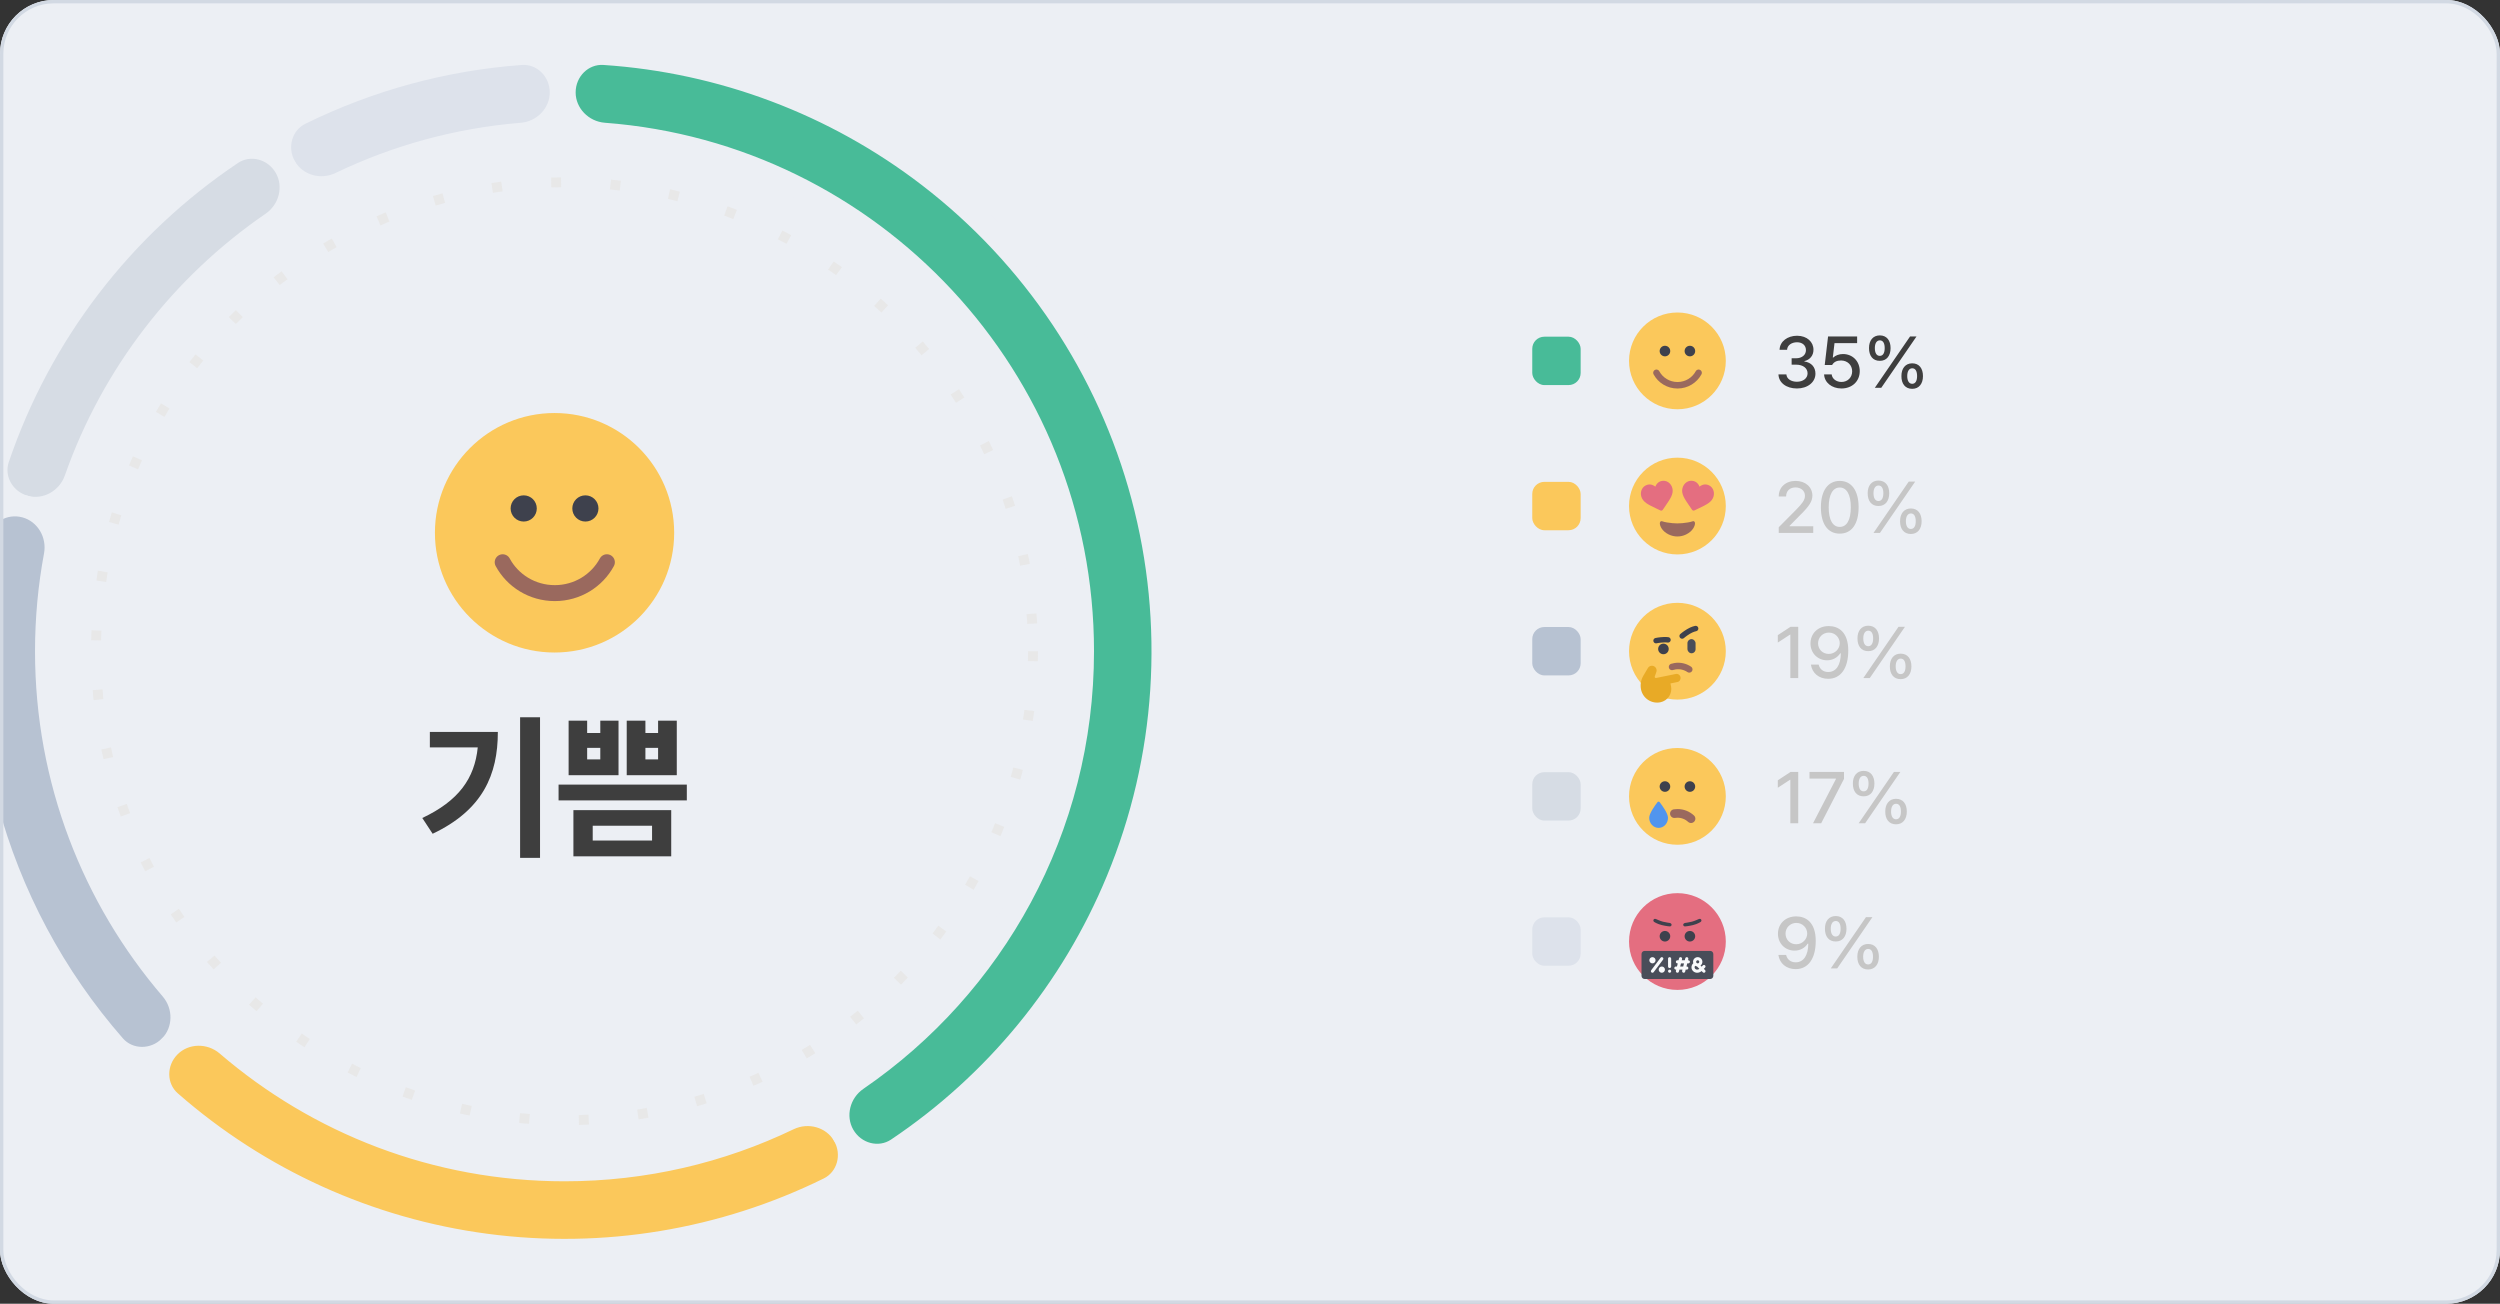 <svg width="744" height="388" viewBox="0 0 744 388" fill="none" xmlns="http://www.w3.org/2000/svg">
<rect x="0" y="0" width="744" height="388" fill="#333333" stroke="none"/>
<g clip-path="url(#clip0_0_6602)">
<rect width="744" height="388" rx="16" fill="#ECEFF4"/>
<rect x="456" y="100.199" width="14.4" height="14.4" rx="3.6" fill="#48BB98"/>
<g clip-path="url(#clip1_0_6602)">
<path d="M499.2 121.8C507.153 121.8 513.6 115.353 513.6 107.4C513.6 99.447 507.153 93 499.2 93C491.247 93 484.8 99.447 484.8 107.4C484.8 115.353 491.247 121.8 499.2 121.8Z" fill="#FBC85B"/>
<path d="M495.487 106.05C496.357 106.05 497.062 105.345 497.062 104.475C497.062 103.606 496.357 102.9 495.487 102.9C494.617 102.9 493.912 103.606 493.912 104.475C493.912 105.345 494.617 106.05 495.487 106.05Z" fill="#3E414D"/>
<path d="M502.912 106.05C503.782 106.05 504.487 105.345 504.487 104.475C504.487 103.606 503.782 102.9 502.912 102.9C502.043 102.9 501.337 103.606 501.337 104.475C501.337 105.345 502.043 106.05 502.912 106.05Z" fill="#3E414D"/>
<path d="M505.5 110.943C504.308 113.152 501.946 114.656 499.228 114.656C496.509 114.656 494.148 113.152 492.956 110.943" stroke="#9A695E" stroke-width="1.935" stroke-linecap="round"/>
</g>
<path d="M534.771 115.611C531.607 115.611 529.35 113.903 529.266 111.414H531.628C531.713 112.764 533.041 113.607 534.75 113.607C536.585 113.607 537.935 112.595 537.935 111.118C537.935 109.621 536.67 108.524 534.497 108.524H533.189V106.625H534.497C536.227 106.625 537.45 105.655 537.45 104.2C537.45 102.807 536.416 101.858 534.792 101.858C533.252 101.858 531.902 102.702 531.839 104.094H529.603C529.666 101.605 531.966 99.918 534.813 99.918C537.809 99.918 539.707 101.816 539.686 104.073C539.707 105.803 538.631 107.068 536.986 107.469V107.575C539.074 107.87 540.277 109.262 540.277 111.203C540.277 113.755 537.935 115.611 534.771 115.611ZM548.018 115.611C545.128 115.611 542.955 113.839 542.85 111.414H545.107C545.234 112.721 546.478 113.671 548.018 113.671C549.874 113.671 551.203 112.321 551.203 110.507C551.203 108.65 549.832 107.3 547.913 107.279C546.689 107.279 545.761 107.68 545.234 108.629H543.04L544.031 100.128H552.68V102.111H545.951L545.445 106.393H545.592C546.225 105.782 547.301 105.36 548.461 105.36C551.33 105.36 553.46 107.49 553.46 110.443C553.46 113.46 551.203 115.611 548.018 115.611ZM559.43 107.385C557.341 107.406 556.202 105.845 556.223 103.588C556.202 101.352 557.384 99.812 559.43 99.812C561.518 99.812 562.636 101.352 562.636 103.588C562.636 105.866 561.476 107.406 559.43 107.385ZM559.43 105.908C560.421 105.908 560.885 104.98 560.885 103.588C560.885 102.217 560.442 101.289 559.43 101.289C558.459 101.31 557.953 102.217 557.953 103.588C557.953 104.98 558.438 105.908 559.43 105.908ZM569.07 115.717C566.981 115.717 565.842 114.177 565.863 111.92C565.842 109.663 567.045 108.123 569.07 108.123C571.158 108.123 572.276 109.663 572.276 111.92C572.276 114.177 571.116 115.717 569.07 115.717ZM569.07 114.219C570.061 114.219 570.525 113.291 570.525 111.92C570.525 110.528 570.082 109.6 569.07 109.6C568.099 109.621 567.593 110.549 567.593 111.92C567.593 113.291 568.099 114.219 569.07 114.219ZM557.953 115.4L568.437 100.128H570.356L559.873 115.4H557.953Z" fill="#3E3E3E"/>
<rect x="456" y="143.398" width="14.4" height="14.4" rx="3.6" fill="#FBC85B"/>
<g clip-path="url(#clip2_0_6602)">
<path d="M499.2 164.999C507.153 164.999 513.6 158.552 513.6 150.599C513.6 142.646 507.153 136.199 499.2 136.199C491.247 136.199 484.8 142.646 484.8 150.599C484.8 158.552 491.247 164.999 499.2 164.999Z" fill="#FBC85B"/>
<path d="M504.429 155.799C504.416 156.46 503.836 158.066 501.783 159.06C500.977 159.452 500.094 159.656 499.2 159.656C498.305 159.656 497.422 159.452 496.616 159.06C494.56 158.069 493.983 156.46 493.97 155.799C493.947 155.428 494.136 154.985 494.639 155.127C495.46 155.427 496.748 155.604 497.747 155.696C498.713 155.787 499.686 155.787 500.652 155.696C501.651 155.6 502.939 155.427 503.76 155.127C504.263 154.985 504.453 155.428 504.429 155.799Z" fill="#9A695E"/>
<path d="M500.708 145.253C500.5 146.036 500.599 146.829 501.023 147.752C501.4 148.578 502.021 149.479 502.741 150.522C502.986 150.878 503.263 151.282 503.55 151.709C503.626 151.821 503.74 151.903 503.871 151.939C504.003 151.976 504.144 151.962 504.267 151.9C504.729 151.673 505.162 151.457 505.562 151.277C506.707 150.733 507.695 150.263 508.435 149.738C509.263 149.149 509.746 148.513 509.956 147.73C510.164 147.004 510.089 146.227 509.748 145.554C509.582 145.235 509.351 144.954 509.07 144.73C508.789 144.506 508.464 144.343 508.115 144.253C507.587 144.108 507.025 144.148 506.523 144.367C506.251 144.481 505.998 144.635 505.77 144.822C505.667 144.546 505.525 144.286 505.349 144.051C505.022 143.614 504.558 143.3 504.031 143.16C503.684 143.065 503.321 143.043 502.965 143.097C502.61 143.15 502.269 143.277 501.965 143.47C501.337 143.886 500.889 144.522 500.708 145.253Z" fill="#E46E80"/>
<path d="M496.431 143.478C496.127 143.285 495.786 143.158 495.431 143.105C495.075 143.051 494.712 143.073 494.365 143.168C493.838 143.308 493.374 143.621 493.047 144.058C492.871 144.294 492.729 144.554 492.626 144.83C492.398 144.643 492.145 144.489 491.873 144.375C491.371 144.156 490.809 144.116 490.281 144.261C489.932 144.351 489.607 144.513 489.326 144.738C489.045 144.962 488.814 145.243 488.648 145.562C488.306 146.235 488.232 147.012 488.44 147.738C488.65 148.52 489.133 149.157 489.961 149.746C490.701 150.271 491.689 150.741 492.834 151.285C493.224 151.471 493.667 151.68 494.129 151.908C494.252 151.969 494.393 151.983 494.525 151.947C494.656 151.911 494.77 151.829 494.846 151.716C495.133 151.29 495.41 150.886 495.655 150.529C496.375 149.487 496.988 148.584 497.373 147.76C497.797 146.837 497.896 146.043 497.688 145.261C497.507 144.53 497.059 143.893 496.431 143.478Z" fill="#E46E80"/>
</g>
<path d="M529.35 158.6V156.912L534.645 151.575C536.311 149.825 537.155 148.854 537.155 147.525C537.155 146.028 535.931 145.057 534.328 145.057C532.641 145.057 531.544 146.133 531.544 147.757H529.35C529.329 144.973 531.459 143.117 534.37 143.117C537.323 143.117 539.348 144.973 539.37 147.462C539.348 149.171 538.547 150.521 535.678 153.347L532.577 156.49V156.617H539.623V158.6H529.35ZM547.512 158.811C543.968 158.811 541.901 155.963 541.901 150.964C541.901 146.007 544.01 143.117 547.512 143.117C551.013 143.117 553.123 146.007 553.123 150.964C553.123 155.963 551.034 158.811 547.512 158.811ZM547.512 156.807C549.579 156.807 550.802 154.782 550.802 150.964C550.802 147.167 549.558 145.079 547.512 145.079C545.466 145.079 544.221 147.167 544.221 150.964C544.221 154.782 545.445 156.807 547.512 156.807ZM559.029 150.584C556.941 150.605 555.802 149.044 555.823 146.787C555.802 144.551 556.983 143.011 559.029 143.011C561.117 143.011 562.235 144.551 562.235 146.787C562.235 149.065 561.075 150.605 559.029 150.584ZM559.029 149.107C560.02 149.107 560.484 148.179 560.484 146.787C560.484 145.416 560.041 144.488 559.029 144.488C558.059 144.509 557.552 145.416 557.552 146.787C557.552 148.179 558.038 149.107 559.029 149.107ZM568.669 158.916C566.581 158.916 565.441 157.376 565.463 155.119C565.441 152.862 566.644 151.322 568.669 151.322C570.757 151.322 571.875 152.862 571.875 155.119C571.875 157.376 570.715 158.916 568.669 158.916ZM568.669 157.418C569.66 157.418 570.124 156.49 570.124 155.119C570.124 153.727 569.681 152.799 568.669 152.799C567.698 152.82 567.192 153.748 567.192 155.119C567.192 156.49 567.698 157.418 568.669 157.418ZM557.552 158.6L568.036 143.328H569.956L559.472 158.6H557.552Z" fill="#C6C6C6"/>
<rect x="456" y="186.6" width="14.4" height="14.4" rx="3.6" fill="#B7C2D2"/>
<path d="M499.2 208.2C507.153 208.2 513.6 201.753 513.6 193.8C513.6 185.848 507.153 179.4 499.2 179.4C491.247 179.4 484.8 185.848 484.8 193.8C484.8 201.753 491.247 208.2 499.2 208.2Z" fill="#FBC85B"/>
<path d="M497.296 204.205L497.132 203.392L499.218 202.968C499.374 202.933 499.521 202.867 499.649 202.773C499.778 202.679 499.886 202.559 499.966 202.421C500.131 202.153 500.189 201.832 500.13 201.523C500.129 201.51 500.129 201.496 500.13 201.483C500.056 201.182 499.869 200.92 499.609 200.751C499.48 200.664 499.335 200.604 499.184 200.574C499.032 200.543 498.875 200.543 498.723 200.573L492.861 201.766C492.815 201.777 492.768 201.778 492.722 201.769C492.676 201.76 492.633 201.741 492.594 201.714C492.52 201.661 492.468 201.582 492.448 201.493C492.436 201.432 492.44 201.368 492.461 201.309L492.963 199.897V199.884C493.025 199.654 493.026 199.412 492.968 199.181C492.91 198.95 492.794 198.738 492.631 198.564C492.468 198.391 492.264 198.262 492.037 198.189C491.81 198.117 491.569 198.104 491.336 198.151C491.144 198.189 490.962 198.268 490.802 198.381C490.643 198.495 490.509 198.64 490.409 198.809L489.043 201.129C488.325 202.35 488.085 203.792 488.368 205.179C488.626 206.449 489.378 207.565 490.458 208.281C491.538 208.997 492.858 209.255 494.128 208.998C495.184 208.783 496.112 208.158 496.707 207.26C497.303 206.362 497.517 205.265 497.303 204.208L497.296 204.205Z" fill="#E8AA26"/>
<path d="M504.621 187.051C504.621 187.051 503.64 187.231 502.489 187.931C501.338 188.631 500.606 189.28 500.606 189.28" stroke="#3E414D" stroke-width="1.613" stroke-linecap="round" stroke-linejoin="round"/>
<path d="M492.843 190.657C492.843 190.657 493.797 190.44 495.143 190.379C495.617 190.358 496.042 190.383 496.393 190.424" stroke="#3E414D" stroke-width="1.613" stroke-linecap="round" stroke-linejoin="round"/>
<path d="M495.037 194.701C495.907 194.701 496.612 193.996 496.612 193.126C496.612 192.256 495.907 191.551 495.037 191.551C494.168 191.551 493.462 192.256 493.462 193.126C493.462 193.996 494.168 194.701 495.037 194.701Z" fill="#3E414D"/>
<rect x="502.181" y="190.201" width="2.419" height="4.219" rx="1.209" fill="#494D59"/>
<path d="M502.722 199.209C501.532 198.403 500.044 198.027 498.508 198.264C498.196 198.312 497.893 198.383 497.601 198.476" stroke="#9A695E" stroke-width="1.935" stroke-linecap="round"/>
<path d="M535.151 186.529V201.801H532.809V188.849H532.725L529.076 191.233V189.018L532.873 186.529H535.151ZM544.284 186.318C547.09 186.339 550.043 188.027 550.043 193.616C550.043 198.974 547.744 202.012 544.073 202.012C541.268 202.012 539.285 200.282 538.927 197.793H541.226C541.542 199.08 542.534 199.987 544.073 199.987C546.436 199.987 547.807 197.92 547.828 194.439H547.638C546.816 195.726 545.381 196.506 543.736 196.506C540.994 196.506 538.8 194.418 538.8 191.486C538.8 188.575 540.973 186.297 544.284 186.318ZM544.284 188.259C542.428 188.259 541.057 189.693 541.057 191.444C541.057 193.216 542.386 194.608 544.242 194.608C546.077 194.608 547.512 193.11 547.512 191.423C547.512 189.777 546.162 188.259 544.284 188.259ZM555.991 193.785C553.903 193.806 552.764 192.245 552.785 189.988C552.764 187.752 553.945 186.212 555.991 186.212C558.08 186.212 559.198 187.752 559.198 189.988C559.198 192.266 558.038 193.806 555.991 193.785ZM555.991 192.309C556.983 192.309 557.447 191.38 557.447 189.988C557.447 188.617 557.004 187.689 555.991 187.689C555.021 187.71 554.515 188.617 554.515 189.988C554.515 191.38 555 192.309 555.991 192.309ZM565.631 202.117C563.543 202.117 562.404 200.577 562.425 198.32C562.404 196.063 563.606 194.523 565.631 194.523C567.72 194.523 568.838 196.063 568.838 198.32C568.838 200.577 567.677 202.117 565.631 202.117ZM565.631 200.62C566.623 200.62 567.087 199.691 567.087 198.32C567.087 196.928 566.644 196 565.631 196C564.661 196.021 564.155 196.949 564.155 198.32C564.155 199.691 564.661 200.62 565.631 200.62ZM554.515 201.801L564.998 186.529H566.918L556.434 201.801H554.515Z" fill="#C6C6C6"/>
<rect x="456" y="229.799" width="14.4" height="14.4" rx="3.6" fill="#D6DCE4"/>
<g clip-path="url(#clip3_0_6602)">
<path d="M499.2 251.4C507.153 251.4 513.6 244.953 513.6 237C513.6 229.047 507.153 222.6 499.2 222.6C491.247 222.6 484.8 229.047 484.8 237C484.8 244.953 491.247 251.4 499.2 251.4Z" fill="#FBC85B"/>
<path d="M496.397 243.371C496.397 245.033 495.146 246.38 493.599 246.38C492.053 246.38 490.802 245.033 490.802 243.371C490.802 242.055 492.545 239.67 493.27 238.724C493.307 238.674 493.355 238.633 493.41 238.605C493.466 238.577 493.527 238.562 493.589 238.562C493.651 238.562 493.712 238.577 493.767 238.605C493.823 238.633 493.871 238.674 493.907 238.724C494.654 239.67 496.397 242.06 496.397 243.371Z" fill="#5195EE"/>
<path d="M495.487 235.65C496.357 235.65 497.062 234.945 497.062 234.075C497.062 233.205 496.357 232.5 495.487 232.5C494.617 232.5 493.912 233.205 493.912 234.075C493.912 234.945 494.617 235.65 495.487 235.65Z" fill="#3E414D"/>
<path d="M502.912 235.65C503.782 235.65 504.487 234.945 504.487 234.075C504.487 233.205 503.782 232.5 502.912 232.5C502.043 232.5 501.337 233.205 501.337 234.075C501.337 234.945 502.043 235.65 502.912 235.65Z" fill="#3E414D"/>
<path d="M503.25 243.637C502.196 242.66 500.782 242.062 499.228 242.062C498.912 242.062 498.602 242.086 498.3 242.134" stroke="#9A695E" stroke-width="2.581" stroke-linecap="round"/>
</g>
<path d="M535.151 229.728V245H532.809V232.048H532.725L529.076 234.432V232.217L532.873 229.728H535.151ZM539.559 245L546.373 231.837V231.711H538.505V229.728H548.777V231.795L541.985 245H539.559ZM554.62 236.984C552.532 237.005 551.393 235.445 551.414 233.187C551.393 230.952 552.574 229.412 554.62 229.412C556.709 229.412 557.827 230.952 557.827 233.187C557.827 235.466 556.666 237.005 554.62 236.984ZM554.62 235.508C555.612 235.508 556.076 234.58 556.076 233.187C556.076 231.816 555.633 230.888 554.62 230.888C553.65 230.909 553.144 231.816 553.144 233.187C553.144 234.58 553.629 235.508 554.62 235.508ZM564.26 245.316C562.172 245.316 561.033 243.777 561.054 241.52C561.033 239.262 562.235 237.723 564.26 237.723C566.348 237.723 567.466 239.262 567.466 241.52C567.466 243.777 566.306 245.316 564.26 245.316ZM564.26 243.819C565.252 243.819 565.716 242.891 565.716 241.52C565.716 240.127 565.273 239.199 564.26 239.199C563.29 239.22 562.784 240.148 562.784 241.52C562.784 242.891 563.29 243.819 564.26 243.819ZM553.144 245L563.627 229.728H565.547L555.063 245H553.144Z" fill="#C6C6C6"/>
<rect x="456" y="273" width="14.4" height="14.4" rx="3.6" fill="#DDE2EB"/>
<path d="M499.2 294.601C507.153 294.601 513.6 288.154 513.6 280.201C513.6 272.248 507.153 265.801 499.2 265.801C491.247 265.801 484.8 272.248 484.8 280.201C484.8 288.154 491.247 294.601 499.2 294.601Z" fill="#E46E80"/>
<path d="M508.955 282.988H489.445C488.932 282.988 488.516 283.404 488.516 283.917V290.421C488.516 290.934 488.932 291.35 489.445 291.35H508.955C509.468 291.35 509.884 290.934 509.884 290.421V283.917C509.884 283.404 509.468 282.988 508.955 282.988Z" fill="#494D59"/>
<path d="M507.057 288.33L507.425 287.961C507.607 287.78 507.607 287.486 507.425 287.304C507.244 287.123 506.95 287.123 506.768 287.304L506.4 287.673L506.074 287.347C506.411 287.093 506.632 286.693 506.632 286.239C506.632 285.471 506.007 284.846 505.239 284.846C504.47 284.846 503.845 285.471 503.845 286.239C503.845 286.388 503.875 286.529 503.918 286.663C503.549 287 503.344 287.495 503.386 288.006C503.457 288.839 504.199 289.491 505.076 289.491C505.561 289.491 506.032 289.302 506.392 288.979L506.768 289.355C506.859 289.445 506.978 289.491 507.097 289.491C507.216 289.491 507.334 289.445 507.425 289.355C507.607 289.173 507.607 288.879 507.425 288.698L507.057 288.33ZM505.239 285.775C505.495 285.775 505.703 285.983 505.703 286.239C505.703 286.496 505.495 286.704 505.239 286.704C504.982 286.704 504.774 286.496 504.774 286.239C504.774 285.983 504.982 285.775 505.239 285.775ZM505.076 288.562C504.685 288.562 504.342 288.277 504.312 287.928C504.296 287.732 504.361 287.548 504.484 287.408C504.645 287.512 504.828 287.581 505.025 287.611L505.736 288.322C505.55 288.473 505.317 288.562 505.076 288.562Z" fill="#F9FAFC"/>
<path d="M494.833 284.938C494.628 284.785 494.337 284.826 494.183 285.031L491.396 288.748C491.242 288.953 491.283 289.244 491.489 289.398C491.572 289.46 491.67 289.491 491.767 289.491C491.908 289.491 492.048 289.427 492.139 289.305L494.926 285.588C495.08 285.383 495.038 285.092 494.833 284.938Z" fill="#F9FAFC"/>
<path d="M496.878 288.097C497.134 288.097 497.342 287.89 497.342 287.633V285.31C497.342 285.053 497.134 284.846 496.878 284.846C496.621 284.846 496.413 285.053 496.413 285.31V287.633C496.413 287.89 496.621 288.097 496.878 288.097Z" fill="#F9FAFC"/>
<path d="M496.878 288.562C496.621 288.562 496.413 288.77 496.413 289.027C496.413 289.284 496.621 289.492 496.878 289.492H496.882C497.139 289.492 497.344 289.284 497.344 289.027C497.344 288.77 497.134 288.562 496.878 288.562Z" fill="#F9FAFC"/>
<path d="M502.452 285.775H502.35L502.438 285.423C502.5 285.175 502.349 284.923 502.1 284.86C501.851 284.796 501.599 284.949 501.537 285.198L501.392 285.775H500.492L500.58 285.423C500.642 285.175 500.491 284.923 500.242 284.86C499.992 284.796 499.74 284.949 499.679 285.198L499.534 285.775H499.2C498.943 285.775 498.736 285.983 498.736 286.24C498.736 286.497 498.943 286.704 499.2 286.704H499.302L499.07 287.633H498.736C498.479 287.633 498.271 287.841 498.271 288.098C498.271 288.355 498.479 288.562 498.736 288.562H498.838L498.75 288.914C498.687 289.163 498.839 289.415 499.088 289.477C499.125 289.487 499.163 289.492 499.2 289.492C499.409 289.492 499.598 289.351 499.65 289.14L499.795 288.562H500.696L500.608 288.914C500.545 289.163 500.697 289.415 500.946 289.477C500.983 289.487 501.021 289.492 501.059 289.492C501.267 289.492 501.456 289.351 501.509 289.14L501.653 288.562H501.987C502.244 288.562 502.452 288.355 502.452 288.098C502.452 287.841 502.244 287.633 501.987 287.633H501.885L502.117 286.704H502.452C502.708 286.704 502.916 286.497 502.916 286.24C502.916 285.983 502.708 285.775 502.452 285.775ZM500.928 287.633H500.027L500.259 286.704H501.16L500.928 287.633Z" fill="#F9FAFC"/>
<path d="M492.696 285.775C492.696 285.263 492.28 284.846 491.767 284.846C491.255 284.846 490.838 285.263 490.838 285.775C490.838 286.287 491.255 286.704 491.767 286.704C492.28 286.704 492.696 286.287 492.696 285.775Z" fill="#F9FAFC"/>
<path d="M494.555 287.633C494.043 287.633 493.626 288.05 493.626 288.562C493.626 289.074 494.043 289.491 494.555 289.491C495.067 289.491 495.484 289.074 495.484 288.562C495.484 288.05 495.067 287.633 494.555 287.633Z" fill="#F9FAFC"/>
<path d="M506.257 273.644C506.099 273.414 505.836 273.406 505.554 273.514C505.554 273.514 504.282 274.096 503.501 274.295C502.72 274.493 501.448 274.676 501.448 274.676C501.193 274.726 500.903 274.946 500.92 275.225C500.937 275.504 501.177 275.716 501.456 275.7L501.508 275.696C501.541 275.694 501.587 275.69 501.646 275.684C501.764 275.673 501.933 275.655 502.145 275.627C502.566 275.57 503.156 275.473 503.831 275.308C504.527 275.138 505.095 274.903 505.49 274.709C505.687 274.611 505.843 274.524 505.951 274.46C506.005 274.428 506.047 274.401 506.077 274.382L506.128 274.348C506.358 274.19 506.416 273.874 506.257 273.644Z" fill="#3E414D"/>
<path d="M492.13 273.644C492.288 273.414 492.552 273.406 492.833 273.514C492.833 273.514 494.105 274.096 494.886 274.295C495.667 274.493 496.939 274.676 496.939 274.676C497.194 274.726 497.484 274.946 497.467 275.225C497.45 275.504 497.21 275.716 496.931 275.7L496.879 275.696C496.847 275.694 496.8 275.69 496.741 275.684C496.623 275.673 496.454 275.655 496.243 275.627C495.821 275.57 495.232 275.473 494.557 275.308C493.86 275.138 493.293 274.903 492.898 274.709C492.7 274.611 492.544 274.524 492.437 274.46C492.383 274.428 492.34 274.401 492.311 274.382L492.26 274.348C492.029 274.19 491.971 273.874 492.13 273.644Z" fill="#3E414D"/>
<path d="M495.488 280.201C496.357 280.201 497.063 279.496 497.063 278.626C497.063 277.756 496.357 277.051 495.488 277.051C494.618 277.051 493.913 277.756 493.913 278.626C493.913 279.496 494.618 280.201 495.488 280.201Z" fill="#3E414D"/>
<path d="M502.912 280.201C503.782 280.201 504.487 279.496 504.487 278.626C504.487 277.756 503.782 277.051 502.912 277.051C502.043 277.051 501.337 277.756 501.337 278.626C501.337 279.496 502.043 280.201 502.912 280.201Z" fill="#3E414D"/>
<path d="M534.602 272.718C537.408 272.739 540.361 274.427 540.361 280.017C540.361 285.375 538.062 288.412 534.391 288.412C531.586 288.412 529.603 286.682 529.245 284.193H531.544C531.86 285.48 532.852 286.387 534.391 286.387C536.754 286.387 538.125 284.32 538.146 280.839H537.956C537.134 282.126 535.699 282.907 534.054 282.907C531.312 282.907 529.118 280.818 529.118 277.886C529.118 274.975 531.291 272.697 534.602 272.718ZM534.602 274.659C532.746 274.659 531.375 276.093 531.375 277.844C531.375 279.616 532.704 281.008 534.56 281.008C536.395 281.008 537.83 279.511 537.83 277.823C537.83 276.178 536.48 274.659 534.602 274.659ZM546.309 280.186C544.221 280.207 543.082 278.646 543.103 276.389C543.082 274.153 544.263 272.613 546.309 272.613C548.398 272.613 549.516 274.153 549.516 276.389C549.516 278.667 548.355 280.207 546.309 280.186ZM546.309 278.709C547.301 278.709 547.765 277.781 547.765 276.389C547.765 275.018 547.322 274.089 546.309 274.089C545.339 274.111 544.833 275.018 544.833 276.389C544.833 277.781 545.318 278.709 546.309 278.709ZM555.949 288.518C553.861 288.518 552.722 286.978 552.743 284.721C552.722 282.464 553.924 280.924 555.949 280.924C558.038 280.924 559.156 282.464 559.156 284.721C559.156 286.978 557.995 288.518 555.949 288.518ZM555.949 287.02C556.941 287.02 557.405 286.092 557.405 284.721C557.405 283.329 556.962 282.4 555.949 282.4C554.979 282.421 554.473 283.35 554.473 284.721C554.473 286.092 554.979 287.02 555.949 287.02ZM544.833 288.201L555.316 272.929H557.236L546.752 288.201H544.833Z" fill="#C6C6C6"/>
<path fill-rule="evenodd" clip-rule="evenodd" d="M166.918 27.442C166.875 20.941 161.564 15.559 155.079 16.031C132.233 17.695 109.921 23.759 89.37 33.888C83.542 36.761 81.672 44.067 84.918 49.695C88.171 55.334 95.409 57.293 101.275 54.471C117.837 46.506 136.038 41.414 155.234 39.84C161.715 39.308 166.96 33.945 166.918 27.442Z" fill="#DDE2EB"/>
<path d="M90.834 36.858C111.002 26.917 132.899 20.966 155.32 19.333L154.839 12.729C131.567 14.424 108.839 20.601 87.906 30.918L90.834 36.858ZM102.71 57.455C118.913 49.662 136.721 44.68 155.505 43.139L154.964 36.54C135.355 38.148 116.76 43.35 99.84 51.487L102.71 57.455ZM155.505 43.139C163.589 42.477 170.283 35.775 170.229 27.421L163.607 27.464C163.637 32.114 159.84 36.14 154.964 36.54L155.505 43.139ZM82.05 51.349C86.233 58.601 95.401 60.97 102.71 57.455L99.84 51.487C95.416 53.615 90.109 52.068 87.787 48.041L82.05 51.349ZM155.32 19.333C159.709 19.013 163.576 22.687 163.607 27.464L170.229 27.421C170.175 19.195 163.418 12.104 154.839 12.729L155.32 19.333ZM87.906 30.918C80.203 34.715 77.939 44.221 82.05 51.349L87.787 48.041C85.405 43.912 86.882 38.806 90.834 36.858L87.906 30.918Z" fill="#ECEFF4"/>
<path fill-rule="evenodd" clip-rule="evenodd" d="M80.919 66.332C86.274 62.66 88.179 55.423 84.935 49.799C81.684 44.163 74.406 42.116 69.001 45.737C52.886 56.533 38.619 69.907 26.783 85.348C14.942 100.795 5.726 118.06 -0.52 136.444C-2.611 142.598 1.222 149.085 7.5 150.769C13.784 152.454 20.272 148.721 22.428 142.581C33.398 111.351 54.113 84.716 80.919 66.332Z" fill="#D6DCE4"/>
<path d="M26.783 85.348L24.155 83.334L26.783 85.348ZM29.411 87.362C41.027 72.208 55.029 59.083 70.843 48.488L67.158 42.986C50.743 53.983 36.211 67.606 24.155 83.334L29.411 87.362ZM2.615 137.509C8.745 119.466 17.79 102.523 29.411 87.362L24.155 83.334C12.094 99.068 2.707 116.653 -3.655 135.379L2.615 137.509ZM25.552 143.679C36.285 113.122 56.556 87.055 82.792 69.063L79.047 63.602C51.669 82.377 30.511 109.58 19.305 141.484L25.552 143.679ZM6.642 153.967C14.728 156.135 22.867 151.323 25.552 143.679L19.305 141.484C17.677 146.119 12.841 148.773 8.358 147.571L6.642 153.967ZM-3.655 135.379C-6.417 143.508 -1.313 151.833 6.642 153.967L8.358 147.571C3.757 146.337 1.195 141.687 2.615 137.509L-3.655 135.379ZM82.067 51.453C84.385 55.473 83.081 60.835 79.047 63.602L82.792 69.063C89.468 64.485 91.973 55.374 87.803 48.144L82.067 51.453ZM87.803 48.144C83.689 41.011 74.306 38.198 67.158 42.986L70.843 48.488C74.505 46.035 79.68 47.315 82.067 51.453L87.803 48.144Z" fill="#ECEFF4"/>
<path fill-rule="evenodd" clip-rule="evenodd" d="M50.535 311.4C55.126 306.804 55.159 299.313 50.928 294.383C27.743 267.363 13.733 232.227 13.733 193.814C13.733 184.073 14.634 174.543 16.357 165.302C17.548 158.916 13.793 152.453 7.518 150.77C1.236 149.085 -5.339 152.788 -6.603 159.168C-11.894 185.887 -11.005 213.52 -3.935 239.932C3.134 266.34 16.164 290.713 34.088 311.202C38.372 316.099 45.936 316.003 50.535 311.4Z" fill="#B7C2D2"/>
<path d="M-3.935 239.932L-0.736 239.075L-3.935 239.932ZM16.357 165.302L13.102 164.695L16.357 165.302ZM34.088 311.202L36.58 309.022L34.088 311.202ZM50.928 294.383L48.415 296.539L50.928 294.383ZM53.441 292.227C30.752 265.785 17.044 231.407 17.044 193.814H10.422C10.422 233.047 24.735 268.942 48.415 296.539L53.441 292.227ZM17.044 193.814C17.044 184.278 17.926 174.951 19.612 165.909L13.102 164.695C11.342 174.135 10.422 183.869 10.422 193.814H17.044ZM-0.736 239.075C-7.675 213.154 -8.548 186.034 -3.355 159.811L-9.85 158.524C-15.24 185.739 -14.334 213.886 -7.133 240.788L-0.736 239.075ZM36.58 309.022C18.989 288.914 6.201 264.993 -0.736 239.075L-7.133 240.788C0.067 267.686 13.339 292.512 31.596 313.382L36.58 309.022ZM8.376 147.572C0.418 145.437 -8.181 150.093 -9.85 158.524L-3.355 159.811C-2.497 155.482 2.054 152.732 6.661 153.967L8.376 147.572ZM19.612 165.909C21.095 157.954 16.446 149.736 8.376 147.572L6.661 153.967C11.139 155.169 14.001 159.877 13.102 164.695L19.612 165.909ZM31.596 313.382C37.263 319.859 47.058 319.566 52.877 313.74L48.192 309.06C44.815 312.441 39.481 312.339 36.58 309.022L31.596 313.382ZM48.415 296.539C51.6 300.251 51.475 305.774 48.192 309.06L52.877 313.74C58.777 307.834 58.717 298.376 53.441 292.227L48.415 296.539Z" fill="#ECEFF4"/>
<path fill-rule="evenodd" clip-rule="evenodd" d="M251.081 337.866C247.828 332.226 240.591 330.269 234.724 333.09C214.531 342.802 191.9 348.243 168 348.243C129.635 348.243 94.542 334.225 67.552 311.026C62.618 306.784 55.115 306.817 50.516 311.42C45.925 316.016 45.83 323.568 50.715 327.851C77.103 350.99 109.812 365.868 144.765 370.475C179.718 375.081 215.157 369.185 246.628 353.672C252.456 350.8 254.327 343.494 251.081 337.866Z" fill="#FBC85B"/>
<path d="M144.765 370.475L144.333 373.757L144.765 370.475ZM234.724 333.09L233.289 330.107L234.724 333.09ZM233.289 330.107C213.534 339.608 191.393 344.932 168 344.932V351.554C192.408 351.554 215.528 345.997 236.159 336.074L233.289 330.107ZM168 344.932C130.457 344.932 96.123 331.217 69.711 308.515L65.394 313.536C92.961 337.232 128.814 351.554 168 351.554V344.932ZM145.198 367.192C110.895 362.672 78.795 348.07 52.897 325.362L48.532 330.34C75.411 353.91 108.728 369.065 144.333 373.757L145.198 367.192ZM245.164 350.703C214.279 365.926 179.499 371.713 145.198 367.192L144.333 373.757C179.936 378.45 216.035 372.443 248.092 356.642L245.164 350.703ZM48.174 309.08C42.363 314.897 42.071 324.675 48.532 330.34L52.897 325.362C49.588 322.46 49.486 317.136 52.859 313.76L48.174 309.08ZM69.711 308.515C63.558 303.226 54.083 303.165 48.174 309.08L52.859 313.76C56.146 310.469 61.679 310.343 65.394 313.536L69.711 308.515ZM248.092 356.642C255.795 352.845 258.06 343.34 253.949 336.212L248.212 339.52C250.594 343.648 249.117 348.754 245.164 350.703L248.092 356.642ZM236.159 336.074C240.584 333.946 245.89 335.493 248.212 339.52L253.949 336.212C249.766 328.96 240.598 326.591 233.289 330.107L236.159 336.074Z" fill="#ECEFF4"/>
<path fill-rule="evenodd" clip-rule="evenodd" d="M332.451 262.004C318.962 294.602 296.147 322.372 266.999 341.898C261.594 345.519 254.315 343.473 251.065 337.837C247.821 332.212 249.726 324.975 255.081 321.303C295.65 293.482 322.266 246.76 322.266 193.816C322.266 112.495 259.471 45.855 179.772 39.834C173.289 39.345 168 34.015 168 27.513C168 21.011 173.277 15.594 179.764 16.024C214.762 18.344 248.394 30.975 276.359 52.455C307.446 76.333 329.793 109.812 339.935 147.7C350.076 185.588 347.446 225.766 332.451 262.004Z" fill="#48BB98"/>
<path d="M332.451 262.004L329.391 260.739L332.451 262.004ZM276.359 52.455L274.343 55.081V55.081L276.359 52.455ZM339.935 147.7L336.736 148.556L339.935 147.7ZM179.772 39.834L179.523 43.136L179.772 39.834ZM255.081 321.303L253.209 318.572L255.081 321.303ZM266.999 341.898L265.157 339.147L266.999 341.898ZM268.842 344.649C298.532 324.76 321.771 296.473 335.51 263.27L329.391 260.739C316.153 292.731 293.762 319.985 265.157 339.147L268.842 344.649ZM318.955 193.816C318.955 245.624 292.915 291.342 253.209 318.572L256.954 324.034C298.385 295.621 325.577 247.897 325.577 193.816H318.955ZM179.523 43.136C257.505 49.027 318.955 114.237 318.955 193.816H325.577C325.577 110.753 261.437 42.683 180.022 36.533L179.523 43.136ZM278.376 49.83C249.891 27.95 215.633 15.083 179.983 12.72L179.545 19.328C213.892 21.604 246.898 34 274.343 55.081L278.376 49.83ZM343.133 146.844C332.803 108.253 310.041 74.152 278.376 49.83L274.343 55.081C304.851 78.515 326.783 111.372 336.736 148.556L343.133 146.844ZM335.51 263.27C350.783 226.359 353.463 185.435 343.133 146.844L336.736 148.556C346.69 185.74 344.108 225.173 329.391 260.739L335.51 263.27ZM180.022 36.533C175.14 36.164 171.311 32.16 171.311 27.513H164.689C164.689 35.87 171.438 42.525 179.523 43.136L180.022 36.533ZM253.933 336.183C251.614 332.163 252.919 326.8 256.954 324.034L253.209 318.572C246.533 323.151 244.027 332.262 248.197 339.491L253.933 336.183ZM171.311 27.513C171.311 22.735 175.154 19.037 179.545 19.328L179.983 12.72C171.4 12.151 164.689 19.287 164.689 27.513H171.311ZM265.157 339.147C261.495 341.601 256.32 340.321 253.933 336.183L248.197 339.491C252.311 346.625 261.694 349.437 268.842 344.649L265.157 339.147Z" fill="#ECEFF4"/>
<g clip-path="url(#clip4_0_6602)">
<path d="M165.033 194.189C184.694 194.189 200.633 178.234 200.633 158.553C200.633 138.871 184.694 122.916 165.033 122.916C145.372 122.916 129.433 138.871 129.433 158.553C129.433 178.234 145.372 194.189 165.033 194.189Z" fill="#FBC85B"/>
<path d="M155.855 155.212C158.005 155.212 159.748 153.466 159.748 151.314C159.748 149.161 158.005 147.416 155.855 147.416C153.704 147.416 151.961 149.161 151.961 151.314C151.961 153.466 153.704 155.212 155.855 155.212Z" fill="#3E414D"/>
<path d="M174.212 155.212C176.362 155.212 178.105 153.466 178.105 151.314C178.105 149.161 176.362 147.416 174.212 147.416C172.061 147.416 170.318 149.161 170.318 151.314C170.318 153.466 172.061 155.212 174.212 155.212Z" fill="#3E414D"/>
<path d="M180.608 167.322C177.661 172.788 171.823 176.51 165.103 176.51C158.382 176.51 152.544 172.788 149.597 167.322" stroke="#9A695E" stroke-width="4.747" stroke-linecap="round"/>
</g>
<path d="M160.713 213.452V255.299H154.781V213.452H160.713ZM148.159 217.821C148.159 230.513 143.698 241.044 128.753 248.125L125.672 243.435C136.479 238.33 141.238 231.709 142.181 222.419H127.925V217.821H148.159ZM174.738 214.464V218.143H178.647V214.464H184.073V230.697H169.22V214.464H174.738ZM174.738 226.006H178.647V222.557H174.738V226.006ZM192.075 214.464V218.143H195.846V214.464H201.41V230.697H186.511V214.464H192.075ZM192.075 226.006H195.846V222.557H192.075V226.006ZM204.399 233.502V238.192H166.231V233.502H204.399ZM199.754 241.09V254.839H170.646V241.09H199.754ZM176.394 245.734V250.149H194.052V245.734H176.394Z" fill="#3E3E3E"/>
<ellipse cx="168" cy="193.818" rx="139.433" ry="139.576" stroke="#E8E8E8" stroke-width="2.943" stroke-dasharray="2.94 14.72"/>
</g>
<rect x="0.5" y="0.5" width="743" height="387" rx="15.5" stroke="#D2D9E3"/>
<defs>
<clipPath id="clip0_0_6602">
<rect width="744" height="388" rx="16" fill="white"/>
</clipPath>
<clipPath id="clip1_0_6602">
<rect width="28.8" height="28.8" fill="white" transform="translate(484.8 93)"/>
</clipPath>
<clipPath id="clip2_0_6602">
<rect width="28.8" height="28.8" fill="white" transform="translate(484.8 136.199)"/>
</clipPath>
<clipPath id="clip3_0_6602">
<rect width="28.8" height="28.8" fill="white" transform="translate(484.8 222.6)"/>
</clipPath>
<clipPath id="clip4_0_6602">
<rect width="71.2" height="71.273" fill="white" transform="translate(129.433 122.916)"/>
</clipPath>
</defs>
</svg>
